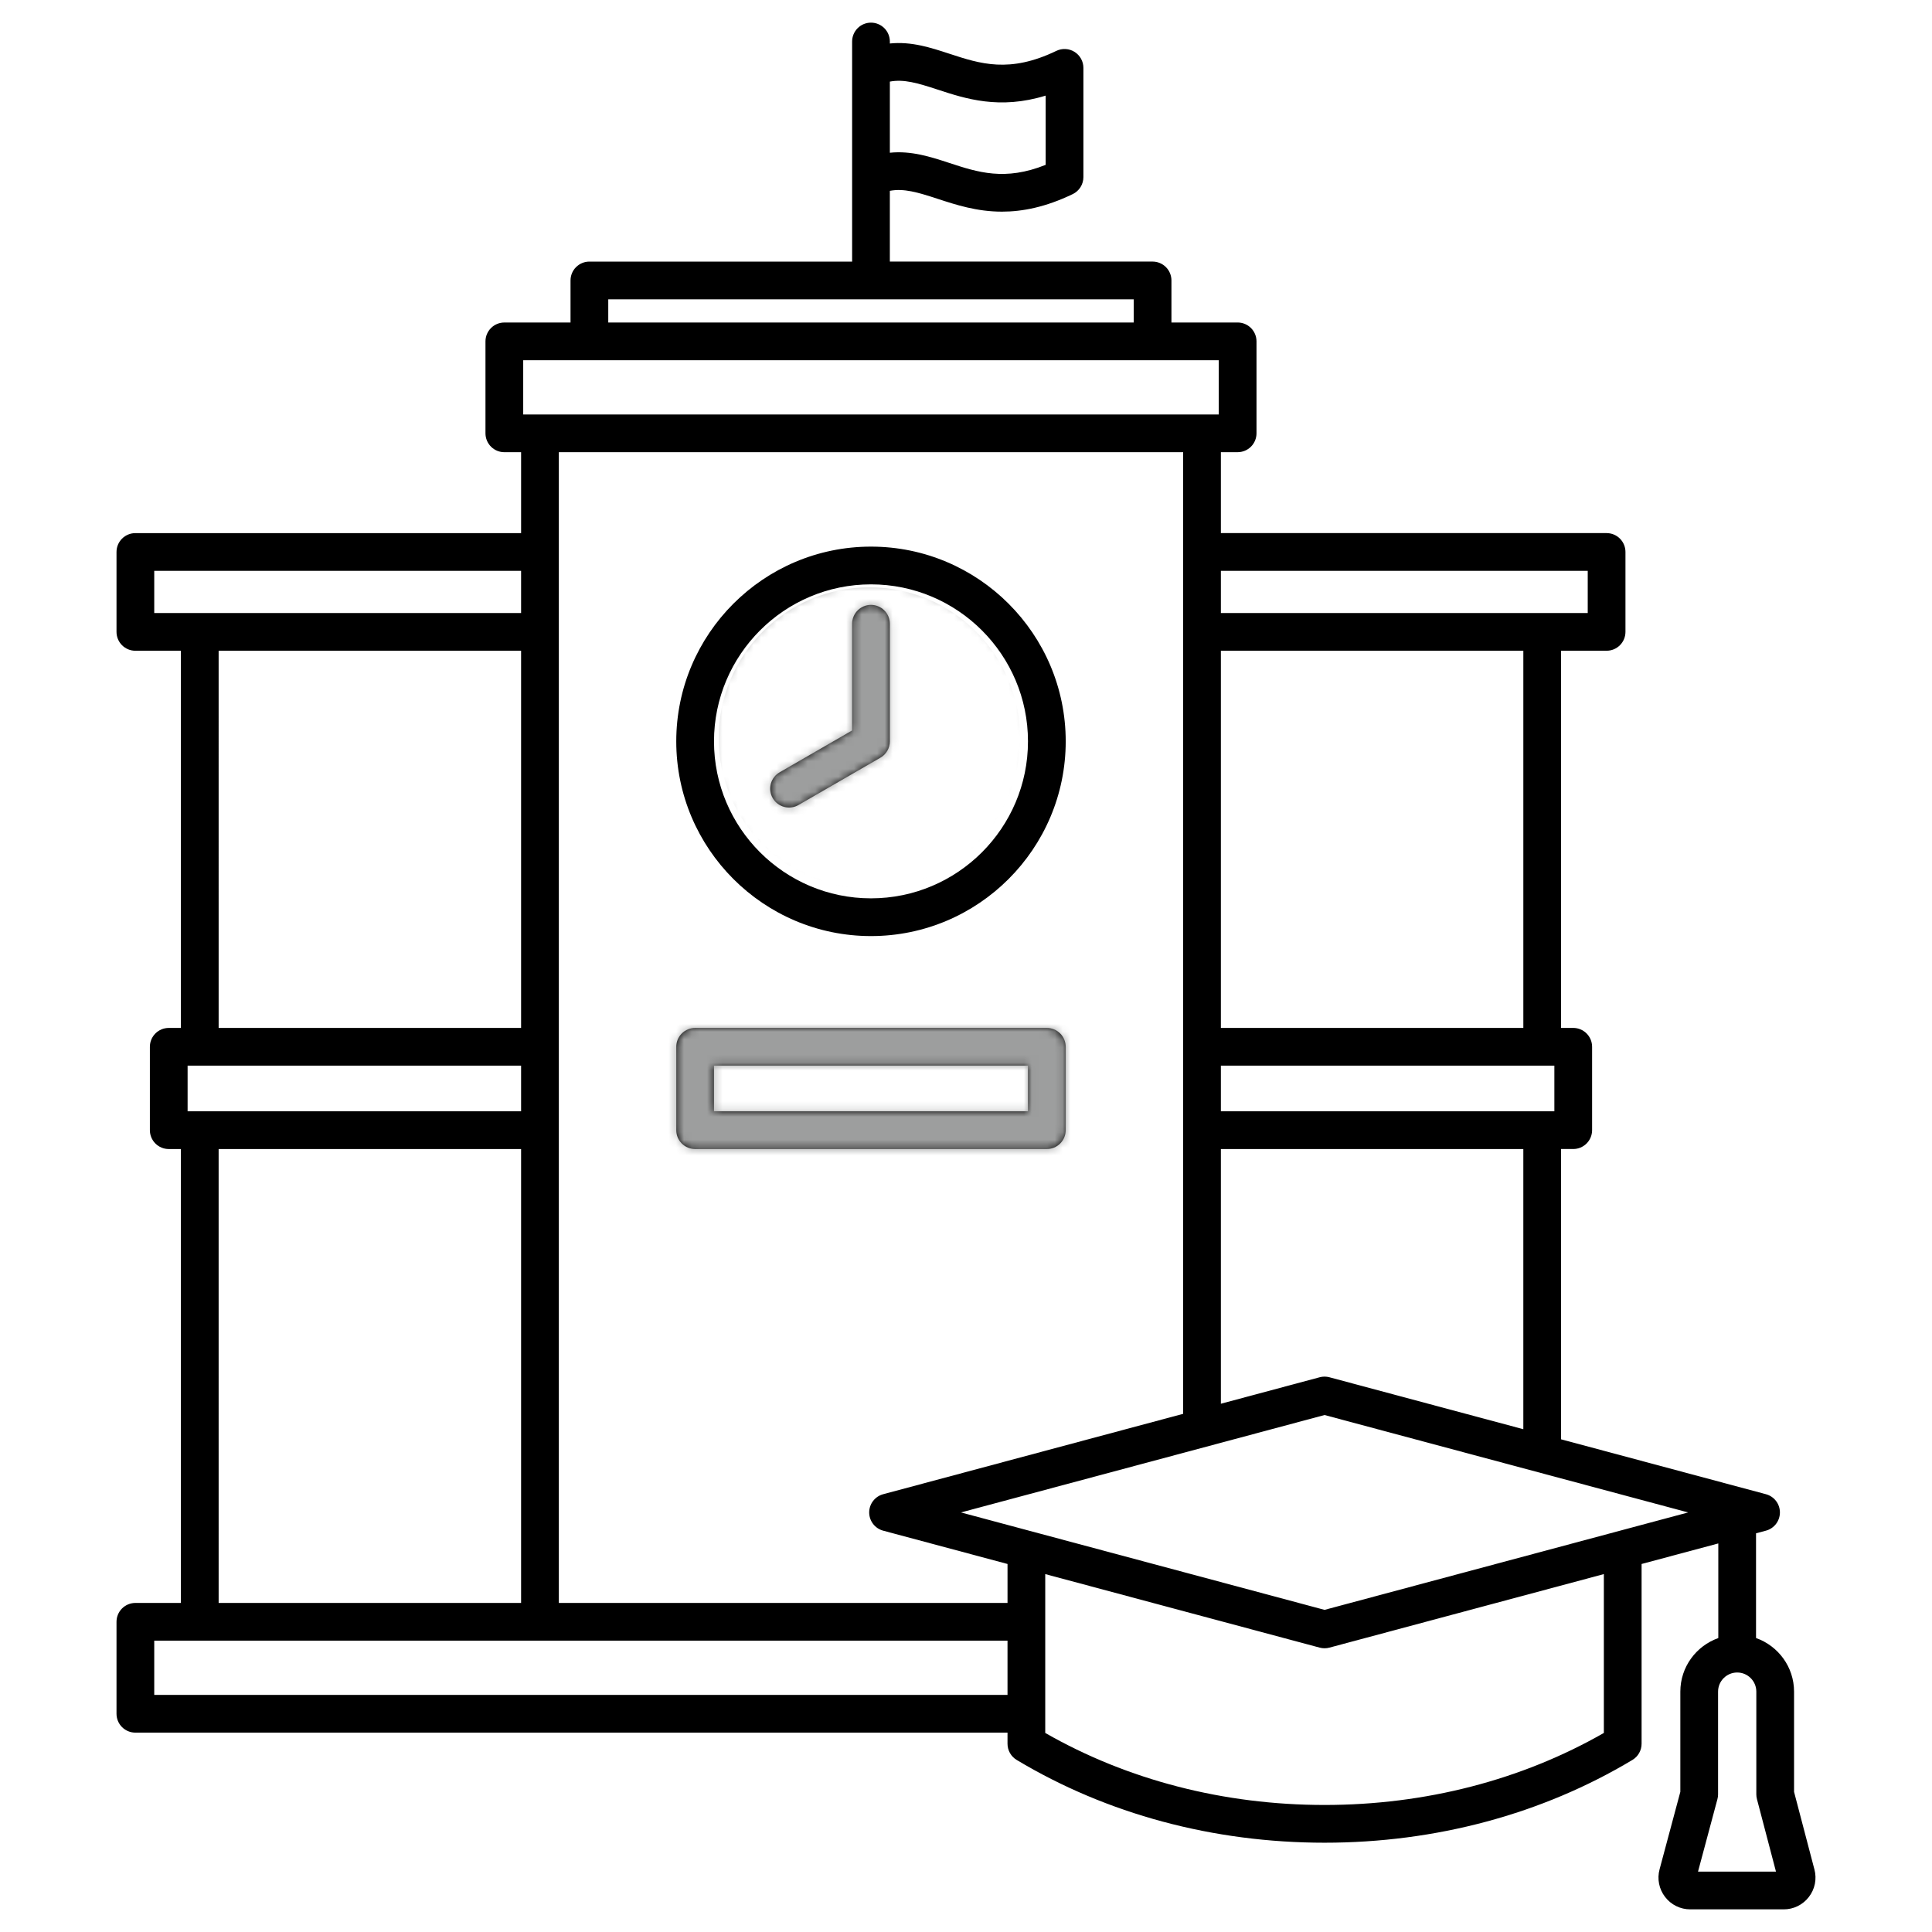 <svg width="250" height="250" viewBox="0 0 250 250" fill="none" xmlns="http://www.w3.org/2000/svg">
<path d="M112.706 121.128C126.6 121.128 137.903 109.825 137.903 95.931C137.903 82.037 126.6 70.733 112.706 70.733C98.811 70.733 87.508 82.037 87.508 95.931C87.508 109.825 98.811 121.128 112.706 121.128ZM112.706 75.616C123.907 75.616 133.02 84.73 133.02 95.931C133.02 107.132 123.907 116.245 112.706 116.245C101.504 116.245 92.391 107.132 92.391 95.931C92.391 84.73 101.504 75.616 112.706 75.616ZM99.988 103.273C99.665 102.712 99.577 102.046 99.744 101.42C99.912 100.795 100.321 100.262 100.882 99.938L110.264 94.522V80.713C110.264 80.065 110.521 79.444 110.979 78.987C111.437 78.529 112.058 78.272 112.706 78.272C113.353 78.272 113.974 78.529 114.432 78.987C114.89 79.444 115.147 80.065 115.147 80.713V95.931C115.147 96.36 115.034 96.781 114.82 97.152C114.606 97.523 114.297 97.831 113.926 98.045L103.323 104.167C103.046 104.327 102.739 104.432 102.421 104.474C102.103 104.516 101.78 104.494 101.471 104.411C101.161 104.328 100.87 104.185 100.616 103.99C100.362 103.795 100.148 103.551 99.988 103.273V103.273ZM89.95 148.685H135.461C136.109 148.685 136.73 148.427 137.188 147.969C137.646 147.512 137.903 146.891 137.903 146.243V135.455C137.903 134.808 137.646 134.187 137.188 133.729C136.73 133.271 136.109 133.014 135.461 133.014H89.95C89.302 133.014 88.681 133.271 88.223 133.729C87.766 134.187 87.508 134.808 87.508 135.455V146.243C87.508 146.891 87.766 147.512 88.223 147.969C88.681 148.427 89.302 148.685 89.95 148.685ZM92.391 137.896H133.02V143.802H92.391V137.896ZM234.786 241.908L232.15 231.865V218.896C232.15 215.694 230.091 212.971 227.23 211.961V198.41L228.51 198.067C229.03 197.928 229.488 197.621 229.816 197.195C230.143 196.769 230.32 196.246 230.32 195.708C230.32 195.171 230.143 194.648 229.816 194.222C229.488 193.796 229.03 193.489 228.51 193.35L202.001 186.247V148.683H203.575C204.223 148.683 204.844 148.426 205.302 147.968C205.759 147.51 206.017 146.889 206.017 146.242V135.454C206.017 134.806 205.759 134.185 205.302 133.727C204.844 133.269 204.223 133.012 203.575 133.012H202.001V84.205H207.893C208.541 84.205 209.162 83.948 209.619 83.49C210.077 83.032 210.334 82.411 210.334 81.764V71.424C210.334 70.777 210.077 70.156 209.619 69.698C209.162 69.24 208.541 68.983 207.893 68.983H157.981V58.512H160.149C160.797 58.512 161.418 58.255 161.876 57.797C162.334 57.339 162.591 56.718 162.591 56.071V44.172C162.591 43.525 162.334 42.904 161.876 42.446C161.418 41.988 160.797 41.731 160.149 41.731H151.584V36.29C151.584 35.642 151.327 35.021 150.869 34.563C150.412 34.105 149.791 33.848 149.143 33.848H115.146V24.693C116.953 24.353 118.727 24.875 121.317 25.723C123.697 26.502 126.397 27.387 129.657 27.387C132.299 27.387 135.309 26.806 138.811 25.117C139.225 24.917 139.574 24.605 139.818 24.216C140.062 23.827 140.192 23.377 140.192 22.918V8.783C140.192 8.37 140.087 7.963 139.887 7.602C139.688 7.24 139.399 6.935 139.049 6.715C138.699 6.495 138.299 6.368 137.886 6.345C137.474 6.322 137.062 6.405 136.69 6.584C130.637 9.504 126.849 8.263 122.837 6.949C120.405 6.152 117.912 5.342 115.147 5.628V5.371C115.147 4.724 114.89 4.103 114.432 3.645C113.974 3.187 113.353 2.93 112.706 2.93C112.058 2.93 111.437 3.187 110.979 3.645C110.521 4.103 110.264 4.724 110.264 5.371V33.85H76.268C75.62 33.85 74.999 34.107 74.541 34.565C74.083 35.023 73.826 35.644 73.826 36.291V41.733H65.262C64.614 41.733 63.993 41.99 63.535 42.448C63.078 42.906 62.82 43.527 62.82 44.174V56.073C62.82 56.72 63.078 57.341 63.535 57.799C63.993 58.257 64.614 58.514 65.262 58.514H67.43V68.985H17.518C16.87 68.985 16.249 69.242 15.791 69.7C15.333 70.158 15.076 70.779 15.076 71.426V81.766C15.076 82.413 15.333 83.034 15.791 83.492C16.249 83.95 16.87 84.207 17.518 84.207H23.409V133.014H21.835C21.188 133.014 20.567 133.271 20.109 133.729C19.651 134.187 19.394 134.808 19.394 135.456V146.244C19.394 146.891 19.651 147.512 20.109 147.97C20.567 148.428 21.188 148.685 21.835 148.685H23.409V207.42H17.518C16.87 207.42 16.249 207.678 15.791 208.135C15.333 208.593 15.076 209.214 15.076 209.862V221.76C15.076 222.408 15.333 223.029 15.791 223.487C16.249 223.944 16.87 224.202 17.518 224.202H130.372V225.641C130.372 226.063 130.481 226.477 130.689 226.844C130.897 227.211 131.196 227.517 131.557 227.734C143.231 234.742 157.007 238.446 171.396 238.446C185.786 238.446 199.562 234.742 211.236 227.734C211.598 227.517 211.897 227.211 212.104 226.844C212.312 226.477 212.421 226.063 212.421 225.641V202.379L222.348 199.72V211.965C219.491 212.977 217.435 215.698 217.435 218.896V231.86L214.748 241.889C214.582 242.498 214.56 243.138 214.684 243.758C214.807 244.377 215.072 244.96 215.458 245.459C215.841 245.962 216.335 246.369 216.902 246.649C217.469 246.928 218.092 247.072 218.724 247.07H230.805C231.435 247.072 232.057 246.929 232.623 246.651C233.188 246.373 233.682 245.968 234.065 245.468C234.451 244.97 234.717 244.39 234.843 243.773C234.968 243.155 234.949 242.517 234.787 241.909L234.786 241.908ZM121.317 11.589C124.95 12.779 129.332 14.214 135.309 12.372V21.331C130.042 23.445 126.534 22.296 122.837 21.085C120.405 20.289 117.912 19.479 115.147 19.764V10.559C116.954 10.219 118.727 10.74 121.318 11.589H121.317ZM197.119 184.94L172.028 178.217C171.614 178.105 171.178 178.105 170.764 178.217L157.981 181.642V148.685H197.118V184.94H197.119ZM201.134 137.896V143.802H157.981V137.896H201.134ZM197.119 133.014H157.981V84.207H197.119V133.014ZM205.452 73.868V79.324H157.981V73.868H205.452ZM78.709 38.732H146.702V41.732H78.709V38.732ZM67.703 46.615H157.708V53.631H67.703L67.703 46.615ZM153.099 58.514V182.95L114.283 193.351C113.764 193.49 113.305 193.797 112.978 194.223C112.65 194.649 112.473 195.172 112.473 195.709C112.473 196.247 112.65 196.77 112.978 197.196C113.305 197.622 113.764 197.929 114.283 198.068L130.373 202.379V207.42H72.313V58.514H153.1L153.099 58.514ZM24.276 143.802V137.896H67.429V143.802H24.276ZM19.959 73.868H67.429V79.324H19.959L19.959 73.868ZM28.291 84.207H67.429V133.014H28.292L28.291 84.207ZM28.291 148.685H67.429V207.42H28.292L28.291 148.685ZM19.959 219.318V212.303H130.372V219.318H19.959ZM207.538 224.242C196.879 230.344 184.415 233.562 171.396 233.562C158.377 233.562 145.914 230.344 135.254 224.242V203.687L170.764 213.202C171.178 213.313 171.614 213.313 172.028 213.202L207.538 203.687V224.242ZM171.396 208.316L124.347 195.709L171.396 183.103L218.445 195.709L171.396 208.316ZM219.722 242.187L222.234 232.812C222.289 232.606 222.317 232.394 222.317 232.181V218.896C222.317 217.531 223.427 216.421 224.791 216.421C226.156 216.421 227.267 217.531 227.267 218.896V232.181C227.267 232.39 227.294 232.598 227.347 232.801L229.811 242.188H219.721L219.722 242.187Z" fill="black"/>
<mask id="mask0_169_3350" style="mask-type:alpha" maskUnits="userSpaceOnUse" x="15" y="2" width="220" height="246">
<path d="M112.706 121.128C126.6 121.128 137.903 109.825 137.903 95.931C137.903 82.037 126.6 70.733 112.706 70.733C98.811 70.733 87.508 82.037 87.508 95.931C87.508 109.825 98.811 121.128 112.706 121.128ZM112.706 75.616C123.907 75.616 133.02 84.73 133.02 95.931C133.02 107.132 123.907 116.245 112.706 116.245C101.504 116.245 92.391 107.132 92.391 95.931C92.391 84.73 101.504 75.616 112.706 75.616ZM99.988 103.273C99.665 102.712 99.577 102.046 99.744 101.42C99.912 100.795 100.321 100.262 100.882 99.938L110.264 94.522V80.713C110.264 80.065 110.521 79.444 110.979 78.987C111.437 78.529 112.058 78.272 112.706 78.272C113.353 78.272 113.974 78.529 114.432 78.987C114.89 79.444 115.147 80.065 115.147 80.713V95.931C115.147 96.36 115.034 96.781 114.82 97.152C114.606 97.523 114.297 97.831 113.926 98.045L103.323 104.167C103.046 104.327 102.739 104.432 102.421 104.474C102.103 104.516 101.78 104.494 101.471 104.411C101.161 104.328 100.87 104.185 100.616 103.99C100.362 103.795 100.148 103.551 99.988 103.273V103.273ZM89.95 148.685H135.461C136.109 148.685 136.73 148.427 137.188 147.969C137.646 147.512 137.903 146.891 137.903 146.243V135.455C137.903 134.808 137.646 134.187 137.188 133.729C136.73 133.271 136.109 133.014 135.461 133.014H89.95C89.302 133.014 88.681 133.271 88.223 133.729C87.766 134.187 87.508 134.808 87.508 135.455V146.243C87.508 146.891 87.766 147.512 88.223 147.969C88.681 148.427 89.302 148.685 89.95 148.685ZM92.391 137.896H133.02V143.802H92.391V137.896ZM234.786 241.908L232.15 231.865V218.896C232.15 215.694 230.091 212.971 227.23 211.961V198.41L228.51 198.067C229.03 197.928 229.488 197.621 229.816 197.195C230.143 196.769 230.32 196.246 230.32 195.708C230.32 195.171 230.143 194.648 229.816 194.222C229.488 193.796 229.03 193.489 228.51 193.35L202.001 186.247V148.683H203.575C204.223 148.683 204.844 148.426 205.302 147.968C205.759 147.51 206.017 146.889 206.017 146.242V135.454C206.017 134.806 205.759 134.185 205.302 133.727C204.844 133.269 204.223 133.012 203.575 133.012H202.001V84.205H207.893C208.541 84.205 209.162 83.948 209.619 83.49C210.077 83.032 210.334 82.411 210.334 81.764V71.424C210.334 70.777 210.077 70.156 209.619 69.698C209.162 69.24 208.541 68.983 207.893 68.983H157.981V58.512H160.149C160.797 58.512 161.418 58.255 161.876 57.797C162.334 57.339 162.591 56.718 162.591 56.071V44.172C162.591 43.525 162.334 42.904 161.876 42.446C161.418 41.988 160.797 41.731 160.149 41.731H151.584V36.29C151.584 35.642 151.327 35.021 150.869 34.563C150.412 34.105 149.791 33.848 149.143 33.848H115.146V24.693C116.953 24.353 118.727 24.875 121.317 25.723C123.697 26.502 126.397 27.387 129.657 27.387C132.299 27.387 135.309 26.806 138.811 25.117C139.225 24.917 139.574 24.605 139.818 24.216C140.062 23.827 140.192 23.377 140.192 22.918V8.783C140.192 8.37 140.087 7.963 139.887 7.602C139.688 7.24 139.399 6.935 139.049 6.715C138.699 6.495 138.299 6.368 137.886 6.345C137.474 6.322 137.062 6.405 136.69 6.584C130.637 9.504 126.849 8.263 122.837 6.949C120.405 6.152 117.912 5.342 115.147 5.628V5.371C115.147 4.724 114.89 4.103 114.432 3.645C113.974 3.187 113.353 2.93 112.706 2.93C112.058 2.93 111.437 3.187 110.979 3.645C110.521 4.103 110.264 4.724 110.264 5.371V33.85H76.268C75.62 33.85 74.999 34.107 74.541 34.565C74.083 35.023 73.826 35.644 73.826 36.291V41.733H65.262C64.614 41.733 63.993 41.99 63.535 42.448C63.078 42.906 62.82 43.527 62.82 44.174V56.073C62.82 56.72 63.078 57.341 63.535 57.799C63.993 58.257 64.614 58.514 65.262 58.514H67.43V68.985H17.518C16.87 68.985 16.249 69.242 15.791 69.7C15.333 70.158 15.076 70.779 15.076 71.426V81.766C15.076 82.413 15.333 83.034 15.791 83.492C16.249 83.95 16.87 84.207 17.518 84.207H23.409V133.014H21.835C21.188 133.014 20.567 133.271 20.109 133.729C19.651 134.187 19.394 134.808 19.394 135.456V146.244C19.394 146.891 19.651 147.512 20.109 147.97C20.567 148.428 21.188 148.685 21.835 148.685H23.409V207.42H17.518C16.87 207.42 16.249 207.678 15.791 208.135C15.333 208.593 15.076 209.214 15.076 209.862V221.76C15.076 222.408 15.333 223.029 15.791 223.487C16.249 223.944 16.87 224.202 17.518 224.202H130.372V225.641C130.372 226.063 130.481 226.477 130.689 226.844C130.897 227.211 131.196 227.517 131.557 227.734C143.231 234.742 157.007 238.446 171.396 238.446C185.786 238.446 199.562 234.742 211.236 227.734C211.598 227.517 211.897 227.211 212.104 226.844C212.312 226.477 212.421 226.063 212.421 225.641V202.379L222.348 199.72V211.965C219.491 212.977 217.435 215.698 217.435 218.896V231.86L214.748 241.889C214.582 242.498 214.56 243.138 214.684 243.758C214.807 244.377 215.072 244.96 215.458 245.459C215.841 245.962 216.335 246.369 216.902 246.649C217.469 246.928 218.092 247.073 218.724 247.07H230.805C231.435 247.072 232.057 246.929 232.623 246.651C233.188 246.373 233.682 245.968 234.065 245.468C234.451 244.97 234.717 244.39 234.843 243.773C234.968 243.155 234.949 242.517 234.787 241.909L234.786 241.908ZM121.317 11.589C124.95 12.779 129.332 14.214 135.309 12.372V21.331C130.042 23.445 126.534 22.296 122.837 21.085C120.405 20.289 117.912 19.479 115.147 19.764V10.559C116.954 10.219 118.727 10.74 121.318 11.589H121.317ZM197.119 184.94L172.028 178.217C171.614 178.105 171.178 178.105 170.764 178.217L157.981 181.642V148.685H197.118V184.94H197.119ZM201.134 137.896V143.802H157.981V137.896H201.134ZM197.119 133.014H157.981V84.207H197.119V133.014ZM205.452 73.868V79.324H157.981V73.868H205.452ZM78.709 38.732H146.702V41.732H78.709V38.732ZM67.703 46.615H157.708V53.631H67.703L67.703 46.615ZM153.099 58.514V182.95L114.283 193.351C113.764 193.49 113.305 193.797 112.978 194.223C112.65 194.649 112.473 195.172 112.473 195.709C112.473 196.247 112.65 196.77 112.978 197.196C113.305 197.622 113.764 197.929 114.283 198.068L130.373 202.379V207.42H72.313V58.514H153.1L153.099 58.514ZM24.276 143.802V137.896H67.429V143.802H24.276ZM19.959 73.868H67.429V79.324H19.959L19.959 73.868ZM28.291 84.207H67.429V133.014H28.292L28.291 84.207ZM28.291 148.685H67.429V207.42H28.292L28.291 148.685ZM19.959 219.318V212.303H130.372V219.318H19.959ZM207.538 224.242C196.879 230.344 184.415 233.562 171.396 233.562C158.377 233.562 145.914 230.344 135.254 224.242V203.687L170.764 213.202C171.178 213.313 171.614 213.313 172.028 213.202L207.538 203.687V224.242ZM171.396 208.316L124.347 195.709L171.396 183.103L218.445 195.709L171.396 208.316ZM219.722 242.187L222.234 232.812C222.289 232.606 222.317 232.394 222.317 232.181V218.896C222.317 217.531 223.427 216.421 224.791 216.421C226.156 216.421 227.267 217.531 227.267 218.896V232.181C227.267 232.39 227.294 232.598 227.347 232.801L229.811 242.188H219.721L219.722 242.187Z" fill="black"/>
</mask>
<g mask="url(#mask0_169_3350)">
<circle cx="112.5" cy="95.5" r="19.5" fill="#9D9E9E"/>
<ellipse cx="113.5" cy="142" rx="30.5" ry="18" fill="#9D9E9E"/>
</g>
</svg>
